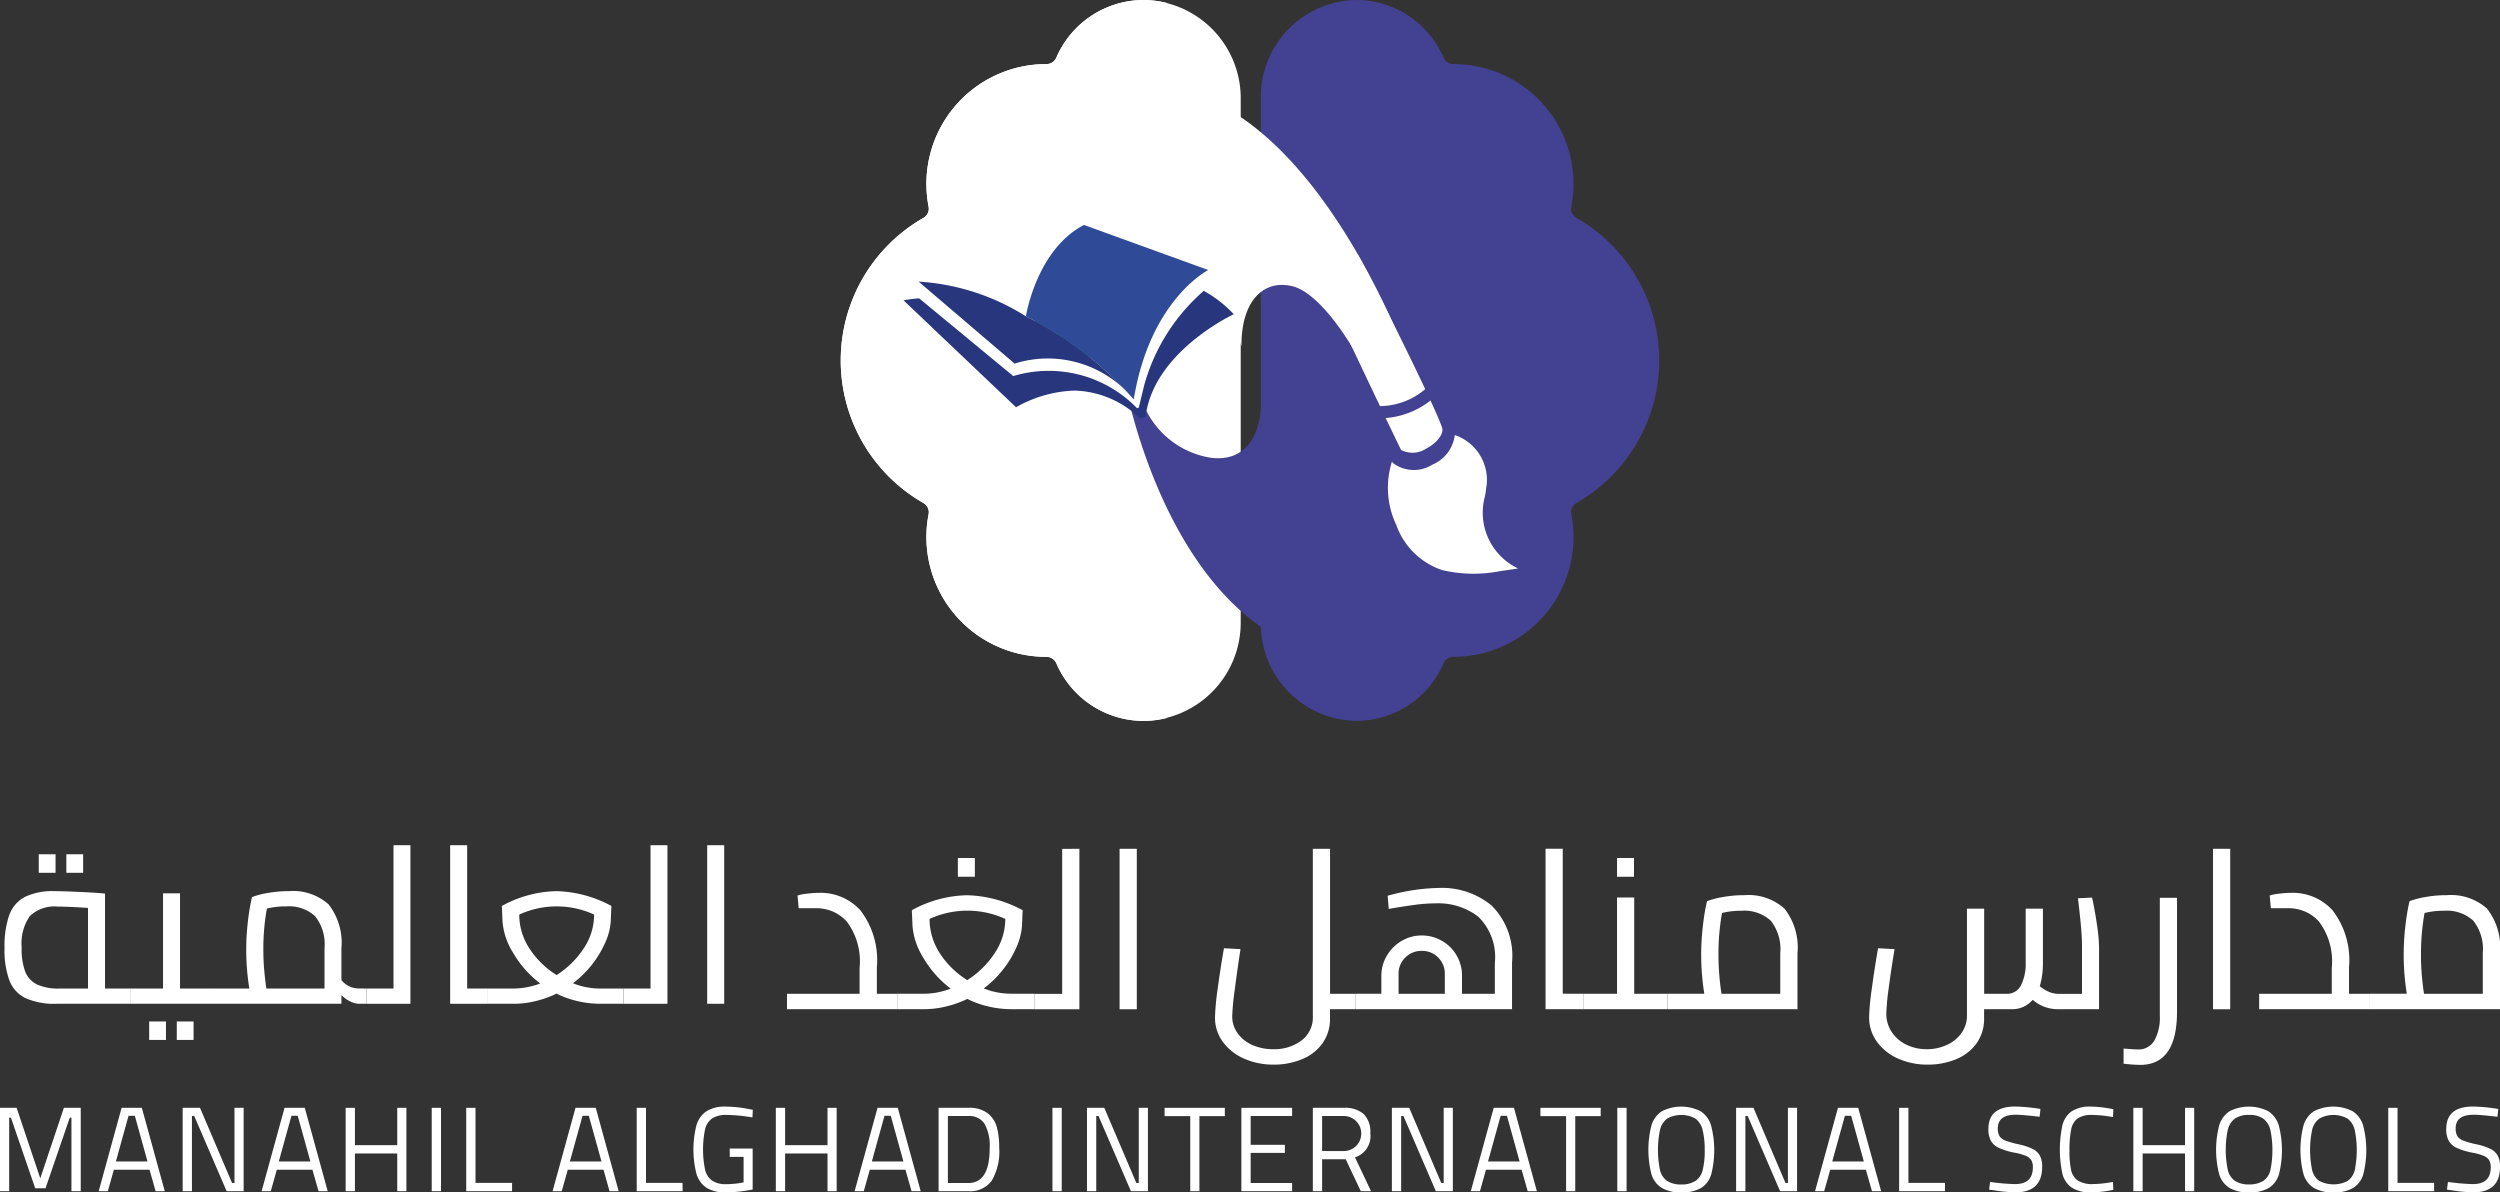 <svg xmlns="http://www.w3.org/2000/svg" width="141.771" height="67.619" viewBox="0 0 141.771 67.619">
  <rect x="0" y="0" width="141.771" height="67.619" fill="#333333" stroke="none"/>
  <g id="logo--4" transform="translate(-2446.103 -103.427)">
    <g id="Group_178" data-name="Group 178">
      <path id="Path_632" data-name="Path 632" d="M2498.472,115.784a.6.6,0,0,0,.29-.639,6.79,6.79,0,0,1,6.665-8.082h.016a.613.613,0,0,0,.565-.372,5.4,5.4,0,0,1,4.884-3.263,5.571,5.571,0,0,1,5.57,5.507V138.8a5.571,5.571,0,0,1-5.57,5.507,5.4,5.4,0,0,1-4.884-3.263.61.61,0,0,0-.565-.371h-.016a6.791,6.791,0,0,1-6.665-8.083.6.6,0,0,0-.29-.638,9.313,9.313,0,0,1,0-16.172Zm0,0" fill="#fff"/>
      <path id="Path_633" data-name="Path 633" d="M2508.747,141.048a.611.611,0,0,0-.566-.371h-.015a6.791,6.791,0,0,1-6.665-8.083.6.6,0,0,0-.29-.638,9.313,9.313,0,0,1,0-16.172.6.6,0,0,0,.29-.639,6.79,6.79,0,0,1,6.665-8.082h.015a.611.611,0,0,0,.565-.372,5.417,5.417,0,0,1,3.58-3.084,5.288,5.288,0,0,0-1.434-.179,5.4,5.4,0,0,0-4.884,3.263.613.613,0,0,1-.565.372h-.016a6.79,6.79,0,0,0-6.665,8.082.6.6,0,0,1-.29.639,9.313,9.313,0,0,0,0,16.172.6.6,0,0,1,.29.638,6.791,6.791,0,0,0,6.665,8.083h.016a.61.61,0,0,1,.565.371,5.4,5.4,0,0,0,4.884,3.263,5.289,5.289,0,0,0,1.434-.179,5.411,5.411,0,0,1-3.579-3.084Zm0,0" fill="#fff"/>
      <path id="Path_634" data-name="Path 634" d="M2498.163,117.832" fill="#4385c5"/>
      <path id="Path_635" data-name="Path 635" d="M2498.762,132.594" fill="#4385c5"/>
      <path id="Path_636" data-name="Path 636" d="M2498.019,118.458" fill="#70b0e0"/>
      <path id="Path_637" data-name="Path 637" d="M2535.5,115.784" fill="#e86471"/>
      <path id="Path_638" data-name="Path 638" d="M2535.214,115.145" fill="#e43540"/>
      <path id="Path_639" data-name="Path 639" d="M2535.214,132.594" fill="#e43540"/>
      <path id="Path_640" data-name="Path 640" d="M2535.5,115.784a.6.6,0,0,1-.29-.639,6.791,6.791,0,0,0-6.664-8.082h-.016a.613.613,0,0,1-.565-.372,5.405,5.405,0,0,0-4.885-3.263,5.493,5.493,0,0,0-5.478,5.507V138.8a5.492,5.492,0,0,0,5.478,5.507,5.4,5.4,0,0,0,4.885-3.263.61.61,0,0,1,.565-.371h.016a6.792,6.792,0,0,0,6.664-8.083.6.6,0,0,1,.29-.638,9.312,9.312,0,0,0,0-16.172Z" fill="#434191"/>
      <path id="Path_641" data-name="Path 641" d="M2517.633,125.98c0,2.771-1.376,3.621-2.9,3.4a4.956,4.956,0,0,1-3.77-2.978c-.076-.178-.15.165-.317.235s-.437-.125-.4.014c.612,2.333,3.792,13.672,12.592,14.131" fill="#434191"/>
      <path id="Path_642" data-name="Path 642" d="M2516.737,135.321" fill="none" stroke="#242445" stroke-miterlimit="10" stroke-width="0.263"/>
      <path id="Path_643" data-name="Path 643" d="M2516.5,123.058c0-2.771,1.407-3.778,2.9-3.4,1.725.436,3.575,3.778,3.575,3.778l3.422,1.544s-5.507-16.383-15.1-16.724" fill="#fff"/>
      <path id="Path_644" data-name="Path 644" d="M2523.091,117.832c-.33.724-4.125-3.926-4.25-3.144,3.535,7.667,6.687,14.225,6.72,14.26a1.418,1.418,0,0,0,1.426-.086c.62-.314.957-.822.911-1.111C2527.792,127.145,2524.724,120.873,2523.091,117.832Z" fill="#fff"/>
      <path id="Path_645" data-name="Path 645" d="M2525.575,129.464" fill="#1b4793"/>
      <path id="Path_646" data-name="Path 646" d="M2531.191,135.812l.272-.038c.213-.031.655-.094.728-.111a3.5,3.5,0,0,1-1.886-4.066,4.542,4.542,0,0,0,.076-.48,2.684,2.684,0,0,0-1.78-3.019,2.082,2.082,0,0,1-1.263,1.674,1.971,1.971,0,0,1-2.233-.08c-.026-.027-.044-.057-.068-.084a4.913,4.913,0,0,0,.246,3.587l.012.033a4.171,4.171,0,0,0,2.586,2.527,7.81,7.81,0,0,0,3.31.057Zm0,0" fill="#fff"/>
      <path id="Path_647" data-name="Path 647" d="M2523.731,126.765a4.379,4.379,0,0,0,3.994-1.6" fill="none" stroke="#434191" stroke-miterlimit="10" stroke-width="0.69"/>
      <g id="Group_177" data-name="Group 177">
        <g id="Group_176" data-name="Group 176">
          <path id="Path_648" data-name="Path 648" d="M2509.914,124.861a.355.355,0,0,1,.236.131,12,12,0,0,1,3.289-5.611,19.3,19.3,0,0,0-4.615-1.692c-1.8-.133-3.215,1.893-3.894,3.094-.108.4-.15.652-.152.661l-.126.8-.661-.462a9.012,9.012,0,0,0-2.051-1.038,13.307,13.307,0,0,0-2.067-.365l3.889,3.121A6.84,6.84,0,0,1,2509.914,124.861Z" fill="#49b496"/>
          <path id="Path_649" data-name="Path 649" d="M2514.367,119.92a10.961,10.961,0,0,0-3.375,5.339l-.31,1.28-.1.036a6.976,6.976,0,0,0-7.018-1.821h0l-5.335-4.406a5.954,5.954,0,0,0-.886.112l6.377,6.063a7.144,7.144,0,0,1,3.333-.947,5.542,5.542,0,0,1,3.7,1.581l.314-.1c.459-3.705,5-5.81,5-5.81A6.868,6.868,0,0,0,2514.367,119.92Z" fill="#27367d"/>
        </g>
        <path id="Path_650" data-name="Path 650" d="M2507.574,116.184c-2.7,1.4-3.294,5.182-3.294,5.182a20.358,20.358,0,0,1,6.108,4.7l.009.012c.918-5.662,4.224-7.339,4.224-7.339Z" fill="#2f4b97"/>
        <path id="Path_651" data-name="Path 651" d="M2504.28,121.366a12.829,12.829,0,0,0-6.083-1.969l5.443,4.648a6.286,6.286,0,0,1,6.748,2.018A20.157,20.157,0,0,0,2504.28,121.366Z" fill="#27367d"/>
      </g>
    </g>
    <g id="Group_182" data-name="Group 182">
      <g id="Group_179" data-name="Group 179">
        <path id="Path_652" data-name="Path 652" d="M2497.015,159.782v.874h-6.283v-.874h4.117v-1.469a3.749,3.749,0,0,0-.729-2.629,2.3,2.3,0,0,0-1.7-.753h-1.026l-.064-.722a2.521,2.521,0,0,1,.513-.1,5.674,5.674,0,0,1,.741-.051,3.038,3.038,0,0,1,2.312.994,4.646,4.646,0,0,1,.932,3.237v1.494Z" fill="#fff"/>
        <path id="Path_653" data-name="Path 653" d="M2504.78,159.782v.874h-1.33a5.7,5.7,0,0,1-1.292-.152,5.218,5.218,0,0,1-1.2-.43,5.937,5.937,0,0,1-1.184.424,5.208,5.208,0,0,1-1.26.158h-1.5v-.874h1.456a4.358,4.358,0,0,0,1.546-.291,5.935,5.935,0,0,1-1.558-1.761,3.97,3.97,0,0,1-.608-1.786l-.038-.9a6.736,6.736,0,0,1,3.129-.849,6.94,6.94,0,0,1,3.154.849l-.038.9a3.529,3.529,0,0,1-.279,1.121,5.628,5.628,0,0,1-.741,1.273,5.738,5.738,0,0,1-1.146,1.14,4.119,4.119,0,0,0,1.545.3Zm-5.384-2.3a5.038,5.038,0,0,0,1.558,1.527,5.182,5.182,0,0,0,1.558-1.533,3.485,3.485,0,0,0,.6-1.938,5.151,5.151,0,0,0-4.295,0A3.531,3.531,0,0,0,2499.4,157.483Zm1.026-5.4h.963v1.064h-.963Z" fill="#fff"/>
        <path id="Path_654" data-name="Path 654" d="M2507.313,151.561v9.1h-2.533v-.874h1.558v-8.221Z" fill="#fff"/>
        <path id="Path_655" data-name="Path 655" d="M2509.593,151.561h.976v9.1h-.976Z" fill="#fff"/>
        <path id="Path_656" data-name="Path 656" d="M2522.981,160.656h-1.456v.507a2.368,2.368,0,0,1-.437,1.444,2.653,2.653,0,0,1-1.165.893,4.157,4.157,0,0,1-1.59.3,4.06,4.06,0,0,1-1.685-.342,2.953,2.953,0,0,1-1.2-.95,2.3,2.3,0,0,1-.444-1.394,14.206,14.206,0,0,1,.152-1.621q.153-1.14.355-2.293l.937.051q-.189,1.242-.329,2.337a14.438,14.438,0,0,0-.139,1.463,1.625,1.625,0,0,0,.31.975,2.022,2.022,0,0,0,.842.666,2.9,2.9,0,0,0,1.178.234,2.582,2.582,0,0,0,1.59-.488,1.629,1.629,0,0,0,.652-1.387v-9.488h.976v8.221h1.456Z" fill="#fff"/>
        <path id="Path_657" data-name="Path 657" d="M2530.677,154.766a4.025,4.025,0,0,1,1.171,3.243v2.647h-8.867v-.874h1.457v-1.013a2.211,2.211,0,0,1,.311-1.146,2.323,2.323,0,0,1,.835-.836,2.217,2.217,0,0,1,1.147-.311,2.272,2.272,0,0,1,1.134.3,2.227,2.227,0,0,1,.835.823,2.262,2.262,0,0,1,.311,1.172v1.013h1.862v-1.748a3.188,3.188,0,0,0-.944-2.628,3.708,3.708,0,0,0-2.387-.754,9.277,9.277,0,0,0-1.185.082c-.418.056-.918.133-1.5.235l-.063-.747a11.4,11.4,0,0,1,2.926-.444A4.434,4.434,0,0,1,2530.677,154.766Zm-4.883,2.964a1.263,1.263,0,0,0-.381.925v1.127h2.623v-1.127a1.273,1.273,0,0,0-.374-.925,1.253,1.253,0,0,0-.931-.38A1.273,1.273,0,0,0,2525.794,157.73Z" fill="#fff"/>
        <path id="Path_658" data-name="Path 658" d="M2535.915,159.782v.874h-2.166v-9.1h.975v8.221Z" fill="#fff"/>
        <path id="Path_659" data-name="Path 659" d="M2540.664,159.782v.874h-4.749v-.874h1.887v-5.459h.975v5.459Zm-2.862-7.7h.962v1.064h-.962Z" fill="#fff"/>
        <path id="Path_660" data-name="Path 660" d="M2547.3,154.956a3.576,3.576,0,0,1,.735,2.534v3.166h-7.373v-.874h2.09a13.918,13.918,0,0,1-.075-3.9,12.14,12.14,0,0,1,.227-1.349,4.683,4.683,0,0,1,.887-.234,6.732,6.732,0,0,1,1.229-.108A3.048,3.048,0,0,1,2547.3,154.956Zm-3.693,3.845c.038.409.078.737.121.981h3.331v-2.3a2.589,2.589,0,0,0-.544-1.849,2.227,2.227,0,0,0-1.66-.558,4.37,4.37,0,0,0-1.1.127,13.134,13.134,0,0,0-.2,2.369Q2543.553,158.186,2543.609,158.8Z" fill="#fff"/>
        <path id="Path_661" data-name="Path 661" d="M2565.017,155.855a9.309,9.309,0,0,1,.12,1.28v3.521h-2.356a2.132,2.132,0,0,1-1.406-.532,1.508,1.508,0,0,1-1.2.532h-1.557v.507a2.369,2.369,0,0,1-.438,1.444,2.653,2.653,0,0,1-1.165.893,4.156,4.156,0,0,1-1.59.3,4.054,4.054,0,0,1-1.684-.342,2.936,2.936,0,0,1-1.2-.956,2.339,2.339,0,0,1-.443-1.4,13.948,13.948,0,0,1,.152-1.609q.152-1.128.354-2.293l.938.051q-.19,1.115-.329,2.179a13.537,13.537,0,0,0-.14,1.469,1.856,1.856,0,0,0,.311,1.058,2.059,2.059,0,0,0,.836.716,2.615,2.615,0,0,0,1.146.253,2.686,2.686,0,0,0,1.134-.241,2.038,2.038,0,0,0,.836-.678,1.66,1.66,0,0,0,.31-.981v-6.068h.976v4.826h1.254a.879.879,0,0,0,.842-.5,2.724,2.724,0,0,0,.259-1.26v-3.066h.976v3.053a4.585,4.585,0,0,1-.177,1.343,1.939,1.939,0,0,0,.481.3,1.386,1.386,0,0,0,.583.133h1.33v-2.748c0-.321-.024-.724-.07-1.21s-.1-.973-.159-1.463l.8-.038Q2564.9,155.045,2565.017,155.855Z" fill="#fff"/>
        <path id="Path_662" data-name="Path 662" d="M2567.094,163.8c-.114-.009-.213-.017-.3-.026l-.266-.025v-.861c.422.034.689.051.8.051a1.035,1.035,0,0,0,.944-.5,2.656,2.656,0,0,0,.311-1.4v-6.7h.975V160.8q0,3.013-2.09,3.015C2567.332,163.811,2567.208,163.806,2567.094,163.8Z" fill="#fff"/>
        <path id="Path_663" data-name="Path 663" d="M2571.6,151.561h.975v9.1h-.975Z" fill="#fff"/>
        <path id="Path_664" data-name="Path 664" d="M2580.5,159.782v.874h-6.283v-.874h4.117v-1.469a3.748,3.748,0,0,0-.729-2.629,2.3,2.3,0,0,0-1.7-.753h-1.026l-.064-.722a2.486,2.486,0,0,1,.513-.1,5.68,5.68,0,0,1,.741-.051,3.039,3.039,0,0,1,2.312.994,4.645,4.645,0,0,1,.931,3.237v1.494Z" fill="#fff"/>
        <path id="Path_665" data-name="Path 665" d="M2587.139,154.956a3.576,3.576,0,0,1,.735,2.534v3.166H2580.5v-.874h2.09a13.918,13.918,0,0,1-.075-3.9,12.091,12.091,0,0,1,.227-1.349,4.688,4.688,0,0,1,.887-.234,6.734,6.734,0,0,1,1.229-.108A3.048,3.048,0,0,1,2587.139,154.956Zm-3.693,3.845c.038.409.078.737.121.981h3.331v-2.3a2.588,2.588,0,0,0-.544-1.849,2.227,2.227,0,0,0-1.66-.558,4.369,4.369,0,0,0-1.1.127,13.112,13.112,0,0,0-.2,2.369Q2583.39,158.186,2583.446,158.8Z" fill="#fff"/>
      </g>
      <g id="Group_180" data-name="Group 180">
        <path id="Path_666" data-name="Path 666" d="M2453.486,159.485v.864h-4.171a4.031,4.031,0,0,1-1.752-.313,1.849,1.849,0,0,1-.921-.995,4.988,4.988,0,0,1-.282-1.86,5.336,5.336,0,0,1,.269-1.866,1.875,1.875,0,0,1,.89-1.027,3.614,3.614,0,0,1,1.671-.325q.464,0,1.422.044t1.446.093v5.385Zm-5.955-.964a1.372,1.372,0,0,0,.67.732,2.888,2.888,0,0,0,1.277.232h1.616v-4.571c-.735-.049-1.3-.075-1.7-.075a2.024,2.024,0,0,0-1.6.539,2.713,2.713,0,0,0-.463,1.778A3.663,3.663,0,0,0,2447.531,158.521Zm.77-6.65h.952v1.052h-.952Zm1.565,0h.952v1.052h-.952Z" fill="#fff"/>
        <path id="Path_667" data-name="Path 667" d="M2458.182,159.485v.864h-4.7v-.864h1.866v-5.4h.964v5.4Zm-3.619,1.866h.952V162.4h-.952Zm1.565,0h.952V162.4h-.952Z" fill="#fff"/>
        <path id="Path_668" data-name="Path 668" d="M2466.872,159.485v.864h-.4a1.164,1.164,0,0,1-.507-.131,1.842,1.842,0,0,1-.5-.357v.488h-7.288v-.864h2.066a13.6,13.6,0,0,1-.176-2.191,13.417,13.417,0,0,1,.1-1.66,11.86,11.86,0,0,1,.225-1.333,4.519,4.519,0,0,1,.877-.232,6.675,6.675,0,0,1,1.214-.106,3.006,3.006,0,0,1,2.254.751,3.536,3.536,0,0,1,.727,2.5v1.791a1.257,1.257,0,0,0,1,.475Zm-5.779-.97c.038.4.077.728.119.97h3.294v-2.279a2.557,2.557,0,0,0-.539-1.828,2.2,2.2,0,0,0-1.64-.551,4.32,4.32,0,0,0-1.09.125,12.909,12.909,0,0,0-.2,2.342Q2461.037,157.908,2461.093,158.515Z" fill="#fff"/>
        <path id="Path_669" data-name="Path 669" d="M2469.377,151.358v8.991h-2.5v-.864h1.541v-8.127Z" fill="#fff"/>
        <path id="Path_670" data-name="Path 670" d="M2473.773,159.485v.864h-2.142v-8.991h.964v8.127Z" fill="#fff"/>
        <path id="Path_671" data-name="Path 671" d="M2481.448,159.485v.864h-1.315a5.68,5.68,0,0,1-1.277-.15,5.136,5.136,0,0,1-1.19-.426,5.811,5.811,0,0,1-1.171.42,5.194,5.194,0,0,1-1.246.156h-1.477v-.864h1.44a4.3,4.3,0,0,0,1.527-.288,5.835,5.835,0,0,1-1.539-1.74,3.919,3.919,0,0,1-.6-1.766l-.038-.889a6.669,6.669,0,0,1,3.094-.839,6.871,6.871,0,0,1,3.118.839l-.038.889a3.49,3.49,0,0,1-.275,1.108,5.871,5.871,0,0,1-1.866,2.386,4.087,4.087,0,0,0,1.527.3Zm-5.322-2.273a4.957,4.957,0,0,0,1.54,1.509,5.123,5.123,0,0,0,1.541-1.515,3.447,3.447,0,0,0,.588-1.916,5.1,5.1,0,0,0-4.245,0A3.484,3.484,0,0,0,2476.126,157.212Z" fill="#fff"/>
        <path id="Path_672" data-name="Path 672" d="M2483.953,151.358v8.991h-2.5v-.864h1.54v-8.127Z" fill="#fff"/>
        <path id="Path_673" data-name="Path 673" d="M2486.207,151.358h.964v8.991h-.964Z" fill="#fff"/>
      </g>
      <g id="Group_181" data-name="Group 181">
        <path id="Path_674" data-name="Path 674" d="M2450.681,166.25v4.728h-.527V166.81h-.095l-1.374,4h-.587l-1.374-4h-.1v4.168h-.526V166.25h.949l1.339,4,1.34-4Z" fill="#fff"/>
        <path id="Path_675" data-name="Path 675" d="M2454.582,169.762h-2.022l-.342,1.216h-.519l1.3-4.728h1.148l1.3,4.728h-.519Zm-1.906-.472h1.791l-.718-2.589h-.356Z" fill="#fff"/>
        <path id="Path_676" data-name="Path 676" d="M2459.919,166.25v4.728h-.964l-1.837-4.264h-.13v4.264h-.526V166.25h.983l1.818,4.263h.137V166.25Z" fill="#fff"/>
        <path id="Path_677" data-name="Path 677" d="M2463.82,169.762H2461.8l-.342,1.216h-.519l1.3-4.728h1.148l1.3,4.728h-.519Zm-1.906-.472h1.79l-.718-2.589h-.355Z" fill="#fff"/>
        <path id="Path_678" data-name="Path 678" d="M2469.149,166.25v4.728h-.519v-2.139h-2.4v2.139h-.526V166.25h.526v2.118h2.4V166.25Z" fill="#fff"/>
        <path id="Path_679" data-name="Path 679" d="M2470.585,166.25h.526v4.728h-.526Z" fill="#fff"/>
        <path id="Path_680" data-name="Path 680" d="M2475.142,170.506v.472h-2.6V166.25h.526v4.256Z" fill="#fff"/>
        <path id="Path_681" data-name="Path 681" d="M2480.327,169.762H2478.3l-.342,1.216h-.519l1.3-4.728h1.148l1.3,4.728h-.519Zm-1.906-.472h1.791l-.718-2.589h-.356Z" fill="#fff"/>
        <path id="Path_682" data-name="Path 682" d="M2484.81,170.506v.472h-2.6V166.25h.526v4.256Z" fill="#fff"/>
        <path id="Path_683" data-name="Path 683" d="M2486.173,170.786a1.431,1.431,0,0,1-.574-.789,5.573,5.573,0,0,1,0-2.764,1.441,1.441,0,0,1,.57-.792,1.942,1.942,0,0,1,1.074-.26,6.948,6.948,0,0,1,1.318.137l.232.041-.02.437a9.04,9.04,0,0,0-1.469-.143,1.453,1.453,0,0,0-.81.194,1.04,1.04,0,0,0-.406.615,5.728,5.728,0,0,0,0,2.3,1.055,1.055,0,0,0,.4.618,1.4,1.4,0,0,0,.806.2,5.384,5.384,0,0,0,.977-.1V169.03h-.786v-.471h1.3v2.323a8.25,8.25,0,0,1-1.537.164A1.958,1.958,0,0,1,2486.173,170.786Z" fill="#fff"/>
        <path id="Path_684" data-name="Path 684" d="M2493.549,166.25v4.728h-.519v-2.139h-2.405v2.139h-.526V166.25h.526v2.118h2.405V166.25Z" fill="#fff"/>
        <path id="Path_685" data-name="Path 685" d="M2497.45,169.762h-2.022l-.342,1.216h-.519l1.3-4.728h1.148l1.3,4.728h-.519Zm-1.906-.472h1.79l-.717-2.589h-.356Z" fill="#fff"/>
        <path id="Path_686" data-name="Path 686" d="M2502.12,166.564a1.5,1.5,0,0,1,.516.8,4.405,4.405,0,0,1,.13,1.135,3.273,3.273,0,0,1-.427,1.889,1.522,1.522,0,0,1-1.322.591h-1.688V166.25h1.688A1.7,1.7,0,0,1,2502.12,166.564Zm.106,1.981a2.561,2.561,0,0,0-.294-1.394,1.024,1.024,0,0,0-.915-.437h-1.161v3.8h1.161Q2502.226,170.513,2502.226,168.545Z" fill="#fff"/>
        <path id="Path_687" data-name="Path 687" d="M2505.786,166.25h.527v4.728h-.527Z" fill="#fff"/>
        <path id="Path_688" data-name="Path 688" d="M2511.2,166.25v4.728h-.964l-1.838-4.264h-.129v4.264h-.526V166.25h.983l1.818,4.263h.137V166.25Z" fill="#fff"/>
        <path id="Path_689" data-name="Path 689" d="M2513.6,166.721h-1.455v-.471h3.416v.471h-1.442v4.257h-.519Z" fill="#fff"/>
        <path id="Path_690" data-name="Path 690" d="M2517.026,166.714v1.633h1.94v.458h-1.94v1.708h2.351v.465H2516.5V166.25h2.877v.464Z" fill="#fff"/>
        <path id="Path_691" data-name="Path 691" d="M2520.552,166.25h1.749a1.607,1.607,0,0,1,1.134.352,1.417,1.417,0,0,1,.376,1.082,1.265,1.265,0,0,1-.868,1.374l.909,1.92h-.581l-.854-1.811h-1.339v1.811h-.526Zm1.756,2.452a.994.994,0,0,0-.007-1.988h-1.223V168.7Z" fill="#fff"/>
        <path id="Path_692" data-name="Path 692" d="M2528.491,166.25v4.728h-.963l-1.838-4.264h-.13v4.264h-.526V166.25h.984l1.817,4.263h.137V166.25Z" fill="#fff"/>
        <path id="Path_693" data-name="Path 693" d="M2532.392,169.762h-2.022l-.341,1.216h-.52l1.3-4.728h1.148l1.3,4.728h-.52Zm-1.906-.472h1.791l-.718-2.589h-.355Z" fill="#fff"/>
        <path id="Path_694" data-name="Path 694" d="M2534.914,166.721h-1.455v-.471h3.416v.471h-1.442v4.257h-.519Z" fill="#fff"/>
        <path id="Path_695" data-name="Path 695" d="M2537.818,166.25h.526v4.728h-.526Z" fill="#fff"/>
        <path id="Path_696" data-name="Path 696" d="M2540.339,170.793a1.385,1.385,0,0,1-.584-.775,5.571,5.571,0,0,1,0-2.774,1.458,1.458,0,0,1,.588-.8,2.432,2.432,0,0,1,2.2,0,1.466,1.466,0,0,1,.591.8,5.572,5.572,0,0,1,.007,2.791,1.359,1.359,0,0,1-.581.765,2.139,2.139,0,0,1-1.11.246A2.107,2.107,0,0,1,2540.339,170.793Zm1.917-.4a1.028,1.028,0,0,0,.4-.6,4.367,4.367,0,0,0,.117-1.138,4.464,4.464,0,0,0-.12-1.155,1.128,1.128,0,0,0-.406-.639,1.651,1.651,0,0,0-1.6,0,1.108,1.108,0,0,0-.407.635,5.622,5.622,0,0,0,0,2.286,1.038,1.038,0,0,0,.406.615,1.443,1.443,0,0,0,.81.2A1.425,1.425,0,0,0,2542.256,170.39Z" fill="#fff"/>
        <path id="Path_697" data-name="Path 697" d="M2548.012,166.25v4.728h-.963l-1.838-4.264h-.13v4.264h-.526V166.25h.984l1.817,4.263h.137V166.25Z" fill="#fff"/>
        <path id="Path_698" data-name="Path 698" d="M2551.914,169.762h-2.023l-.341,1.216h-.519l1.3-4.728h1.148l1.3,4.728h-.519Zm-1.907-.472h1.791l-.718-2.589h-.355Z" fill="#fff"/>
        <path id="Path_699" data-name="Path 699" d="M2556.4,170.506v.472h-2.6V166.25h.526v4.256Z" fill="#fff"/>
        <path id="Path_700" data-name="Path 700" d="M2559.149,170.923l-.246-.034.055-.437a11.834,11.834,0,0,0,1.414.123q1.013,0,1.011-.95a.776.776,0,0,0-.092-.41.658.658,0,0,0-.314-.246,3.3,3.3,0,0,0-.646-.178,3.875,3.875,0,0,1-.871-.266,1,1,0,0,1-.454-.4,1.365,1.365,0,0,1-.144-.677q0-1.271,1.524-1.271a10.109,10.109,0,0,1,1.428.137l-.048.444q-.984-.116-1.346-.116-1.024,0-1.025.772a.834.834,0,0,0,.1.448.7.7,0,0,0,.339.249,5.436,5.436,0,0,0,.758.212,3.429,3.429,0,0,1,.782.259.946.946,0,0,1,.407.38,1.3,1.3,0,0,1,.13.625q0,1.455-1.51,1.455A8.718,8.718,0,0,1,2559.149,170.923Z" fill="#fff"/>
        <path id="Path_701" data-name="Path 701" d="M2563.591,170.776a1.357,1.357,0,0,1-.533-.789,6.6,6.6,0,0,1,0-2.743,1.379,1.379,0,0,1,.522-.793,1.864,1.864,0,0,1,1.09-.27,6.332,6.332,0,0,1,1.278.151l-.021.444a6.906,6.906,0,0,0-1.188-.123,1.411,1.411,0,0,0-.807.191.991.991,0,0,0-.372.615,5.749,5.749,0,0,0-.1,1.23,4.986,4.986,0,0,0,.092,1.09.964.964,0,0,0,.379.594,1.515,1.515,0,0,0,.868.2,6.25,6.25,0,0,0,1.127-.123l.021.451a6.371,6.371,0,0,1-1.244.143A1.94,1.94,0,0,1,2563.591,170.776Z" fill="#fff"/>
        <path id="Path_702" data-name="Path 702" d="M2570.532,166.25v4.728h-.519v-2.139h-2.405v2.139h-.526V166.25h.526v2.118h2.405V166.25Z" fill="#fff"/>
        <path id="Path_703" data-name="Path 703" d="M2572.535,170.793a1.387,1.387,0,0,1-.585-.775,5.549,5.549,0,0,1,0-2.774,1.452,1.452,0,0,1,.587-.8,2.434,2.434,0,0,1,2.2,0,1.473,1.473,0,0,1,.591.8,5.579,5.579,0,0,1,.007,2.791,1.364,1.364,0,0,1-.581.765,2.139,2.139,0,0,1-1.11.246A2.106,2.106,0,0,1,2572.535,170.793Zm1.916-.4a1.029,1.029,0,0,0,.4-.6,5.627,5.627,0,0,0,0-2.293,1.125,1.125,0,0,0-.406-.639,1.338,1.338,0,0,0-.8-.208,1.356,1.356,0,0,0-.8.205,1.1,1.1,0,0,0-.406.635,5.593,5.593,0,0,0,0,2.286,1.036,1.036,0,0,0,.407.615,1.441,1.441,0,0,0,.81.2A1.423,1.423,0,0,0,2574.451,170.39Z" fill="#fff"/>
        <path id="Path_704" data-name="Path 704" d="M2577.318,170.793a1.387,1.387,0,0,1-.585-.775,5.556,5.556,0,0,1,0-2.774,1.452,1.452,0,0,1,.587-.8,2.434,2.434,0,0,1,2.2,0,1.464,1.464,0,0,1,.59.8,5.542,5.542,0,0,1,.007,2.791,1.355,1.355,0,0,1-.581.765,2.137,2.137,0,0,1-1.11.246A2.1,2.1,0,0,1,2577.318,170.793Zm1.916-.4a1.032,1.032,0,0,0,.4-.6,5.627,5.627,0,0,0,0-2.293,1.126,1.126,0,0,0-.406-.639,1.651,1.651,0,0,0-1.6,0,1.113,1.113,0,0,0-.407.635,5.622,5.622,0,0,0,0,2.286,1.035,1.035,0,0,0,.407.615,1.775,1.775,0,0,0,1.612,0Z" fill="#fff"/>
        <path id="Path_705" data-name="Path 705" d="M2584.137,170.506v.472h-2.6V166.25h.526v4.256Z" fill="#fff"/>
        <path id="Path_706" data-name="Path 706" d="M2585.113,170.923l-.246-.034.055-.437a11.831,11.831,0,0,0,1.414.123q1.013,0,1.012-.95a.775.775,0,0,0-.093-.41.656.656,0,0,0-.314-.246,3.3,3.3,0,0,0-.646-.178,3.893,3.893,0,0,1-.871-.266,1.007,1.007,0,0,1-.454-.4,1.367,1.367,0,0,1-.144-.677q0-1.271,1.524-1.271a10.112,10.112,0,0,1,1.428.137l-.048.444q-.983-.116-1.346-.116-1.025,0-1.024.772a.835.835,0,0,0,.1.448.693.693,0,0,0,.339.249,5.43,5.43,0,0,0,.758.212,3.448,3.448,0,0,1,.783.259.943.943,0,0,1,.406.38,1.3,1.3,0,0,1,.13.625q0,1.455-1.51,1.455A8.712,8.712,0,0,1,2585.113,170.923Z" fill="#fff"/>
      </g>
    </g>
  </g>
</svg>
